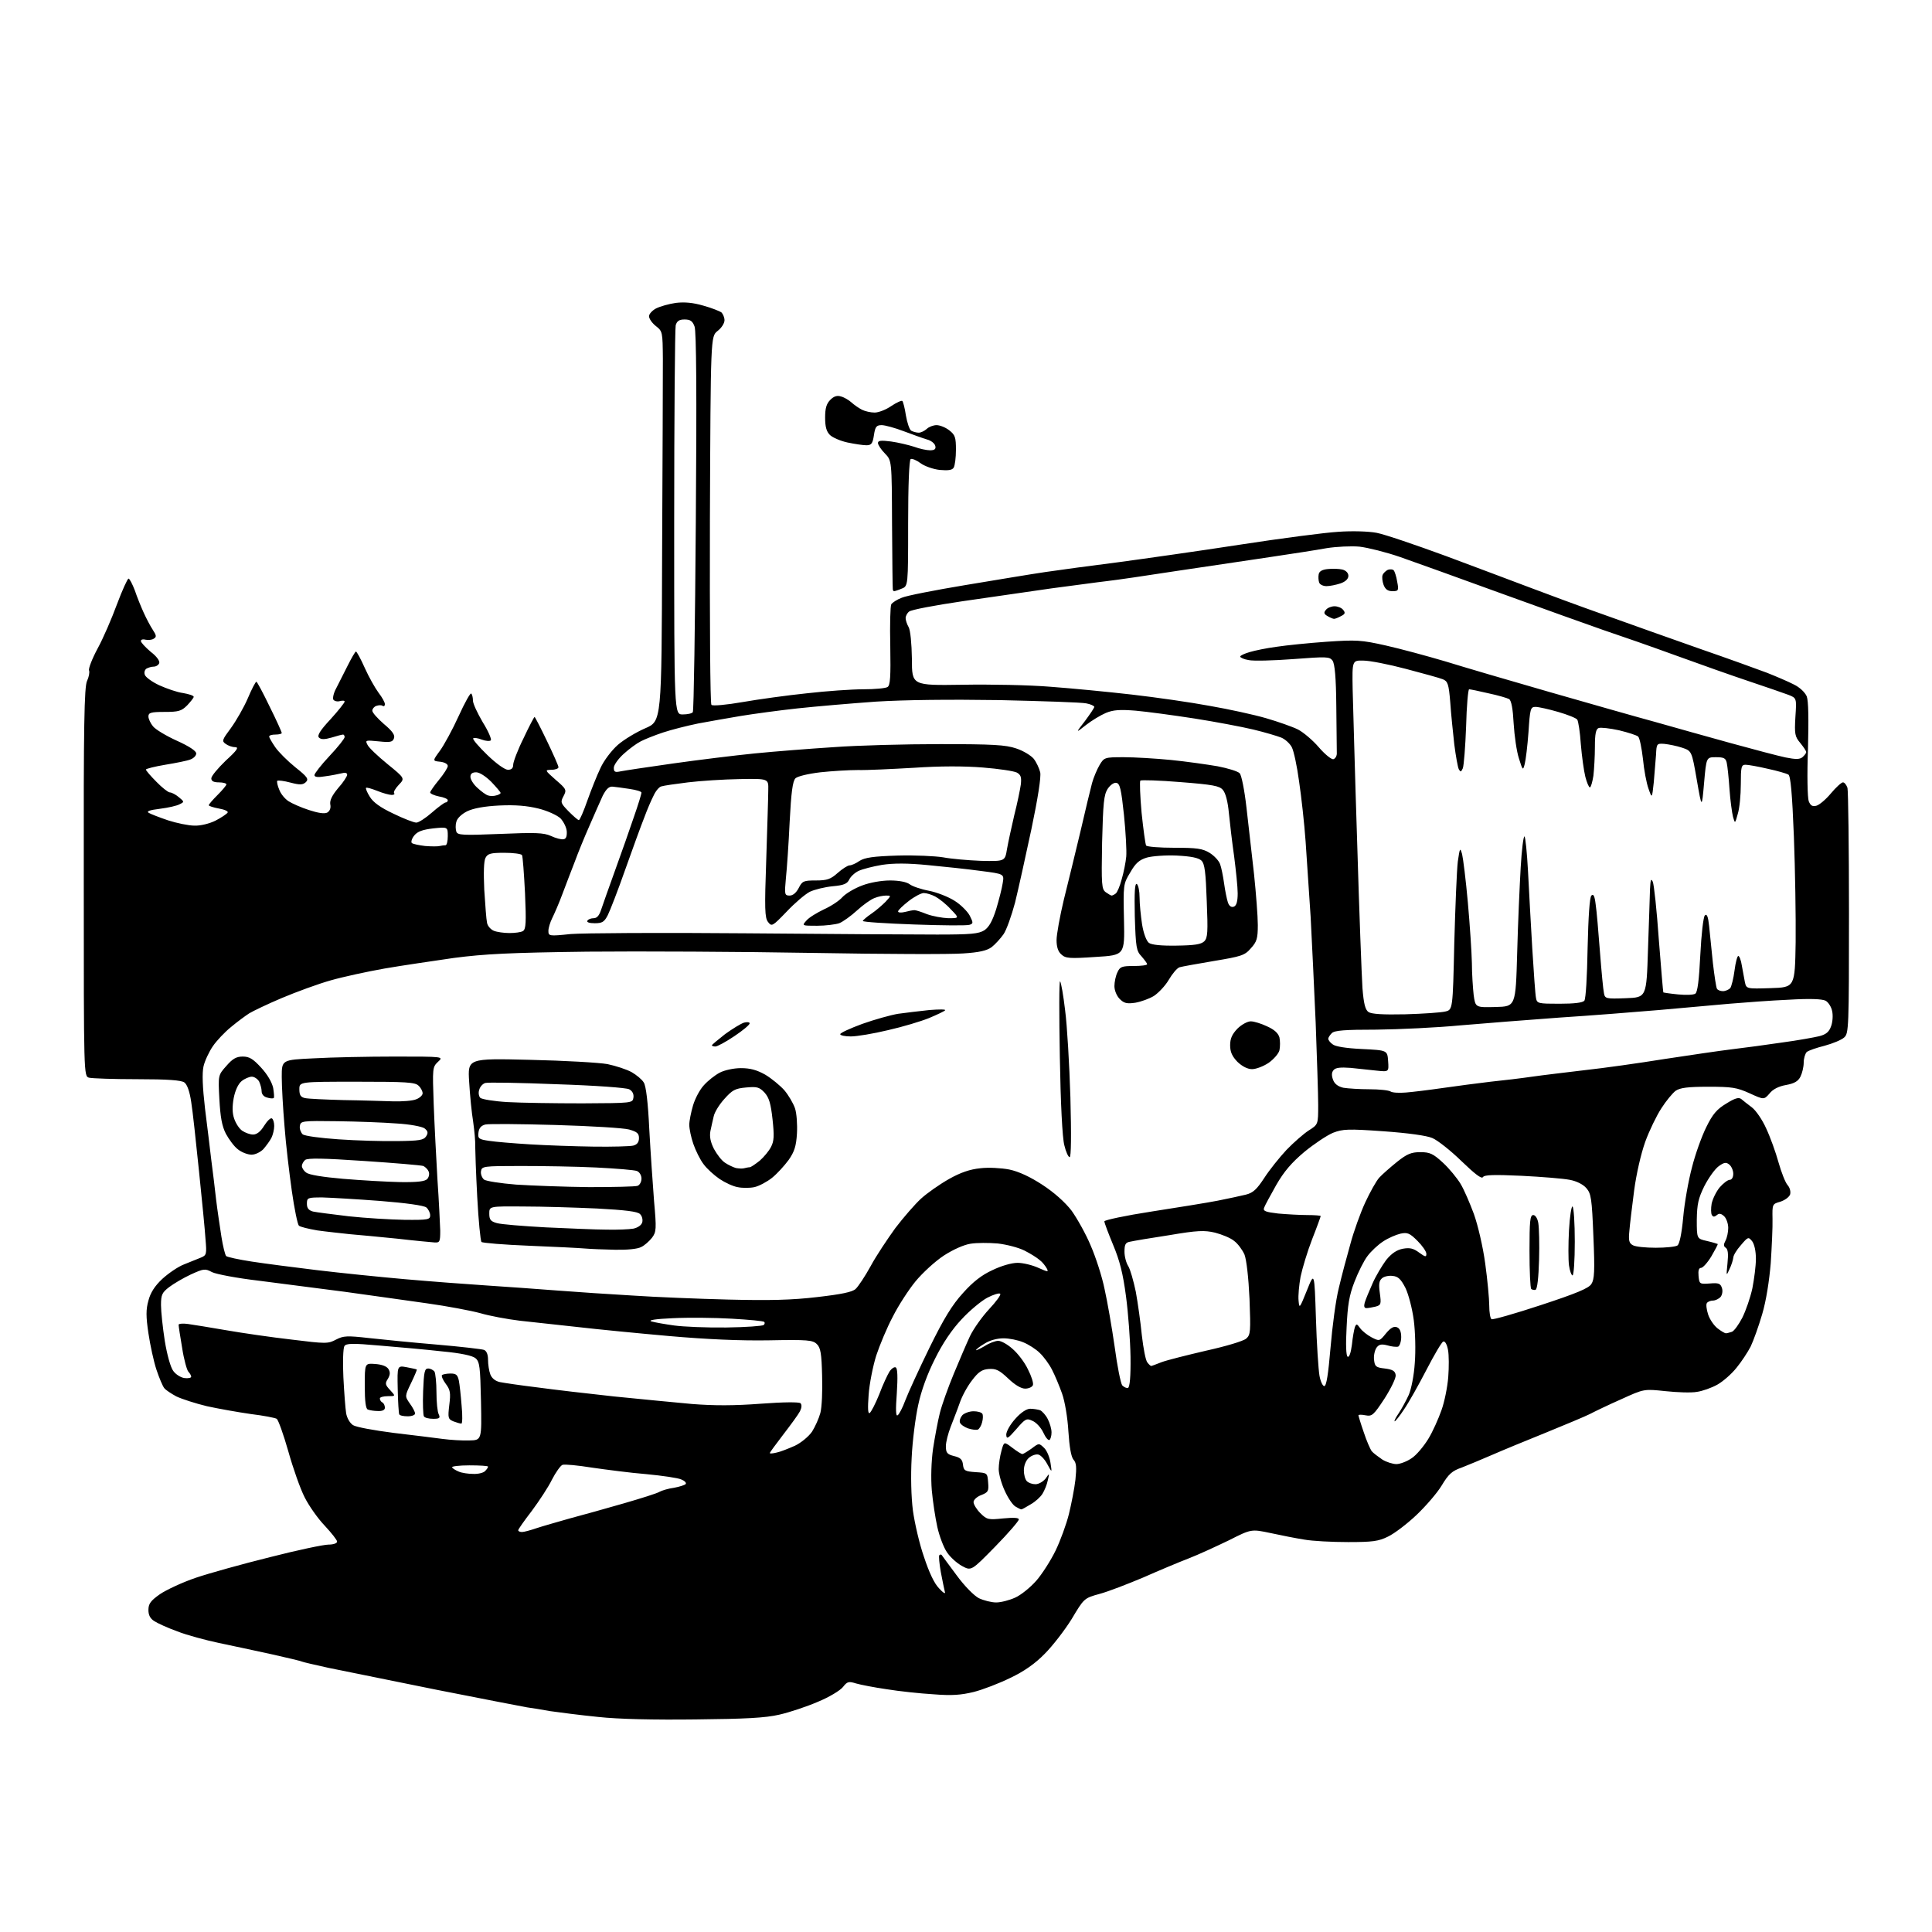 <?xml version="1.0" encoding="UTF-8" standalone="no"?>
<svg 
  version="1.1" 
  xmlns="http://www.w3.org/2000/svg" 
  xmlns:xlink="http://www.w3.org/1999/xlink" 
  xmlns:svg="http://www.w3.org/2000/svg"
  xmlns:rdf="http://www.w3.org/1999/02/22-rdf-syntax-ns#"
  xmlns:cc="http://creativecommons.org/ns#"
  xmlns:dc="http://purl.org/dc/elements/1.1/"
  viewBox="0 0 768 768"
  width="768"
  height="768"
>
<style>svg {background-color: white; }</style>"
<path stroke="none" fill="black" fill-rule="evenodd" d="M276.5,683.5C260.1,683.7 245.8,683.4 237.7,682.5C230.7,681.8 222.2,680.7 218.7,680.2C215.3,679.6 211.2,678.9 209.5,678.7C207.8,678.4 191.7,675.3 173.5,671.7C155.3,668.0 136.0,664.1 130.6,663.0C125.1,661.8 120.4,660.7 120.0,660.5C119.7,660.3 114.3,659.0 108.0,657.6C101.7,656.2 92.2,654.2 87.0,653.1C81.8,652.0 74.3,650.0 70.5,648.5C66.6,647.1 62.5,645.2 61.3,644.4C59.7,643.4 59.0,642.0 59.0,640.0C59.0,637.5 59.9,636.3 63.6,633.7C66.1,632.0 72.5,629.0 77.8,627.2C83.1,625.4 96.4,621.7 107.3,619.0C118.2,616.2 128.7,614.0 130.6,614.0C132.5,614.0 134.0,613.5 134.0,612.8C134.0,612.2 131.8,609.4 129.1,606.5C126.4,603.7 122.8,598.6 121.1,595.2C119.4,591.9 116.5,583.7 114.6,576.9C112.7,570.2 110.6,564.4 110.0,564.0C109.3,563.6 104.7,562.7 99.7,562.1C94.8,561.4 86.9,560.0 82.3,559.0C77.7,557.9 72.2,556.1 70.1,555.1C68.1,554.0 65.9,552.6 65.3,551.8C64.7,551.1 63.3,547.8 62.2,544.5C61.1,541.2 59.7,534.7 59.0,530.0C58.0,523.3 58.0,520.5 59.0,517.0C59.8,513.9 61.5,511.2 64.5,508.4C66.9,506.2 70.8,503.5 73.2,502.6C75.6,501.6 78.6,500.4 79.9,499.9C82.1,499.0 82.2,498.5 81.7,492.7C81.5,489.3 80.3,477.1 79.1,465.5C77.9,453.9 76.6,441.6 76.0,438.0C75.4,433.9 74.4,431.1 73.3,430.3C72.1,429.4 66.7,429.0 54.6,429.0C45.2,429.0 36.6,428.7 35.4,428.4C33.3,427.8 33.3,427.8 33.3,350.7C33.2,288.2 33.5,273.0 34.6,270.7C35.3,269.2 35.7,267.3 35.4,266.5C35.1,265.8 36.6,261.9 38.8,257.8C41.0,253.8 44.4,245.9 46.5,240.2C48.6,234.6 50.7,230.0 51.1,230.0C51.5,230.0 52.6,232.1 53.6,234.7C54.5,237.4 56.1,241.3 57.1,243.5C58.1,245.7 59.7,248.8 60.7,250.3C62.2,252.6 62.3,253.2 61.1,253.9C60.4,254.4 58.9,254.5 57.9,254.3C56.9,254.0 56.0,254.2 56.0,254.8C56.0,255.4 57.8,257.3 59.9,259.1C62.3,260.9 63.6,262.8 63.3,263.6C63.0,264.4 62.0,265.0 61.1,265.0C60.2,265.0 58.9,265.4 58.2,265.8C57.5,266.3 57.2,267.4 57.6,268.3C57.9,269.2 60.5,271.1 63.3,272.4C66.2,273.7 70.4,275.2 72.8,275.5C75.1,275.9 77.0,276.5 77.0,277.0C77.0,277.4 75.8,278.9 74.4,280.4C72.1,282.7 70.9,283.0 65.4,283.0C60.0,283.0 59.0,283.3 59.0,284.8C59.0,285.7 59.8,287.5 60.8,288.7C61.7,289.9 66.0,292.5 70.2,294.4C75.1,296.6 78.0,298.5 78.0,299.5C78.0,300.4 77.0,301.4 75.7,301.9C74.5,302.4 70.0,303.3 65.7,304.0C61.5,304.7 58.0,305.6 58.0,305.9C58.0,306.3 59.9,308.5 62.2,310.8C64.4,313.1 66.9,315.0 67.5,315.0C68.2,315.0 69.8,315.8 71.1,316.9C73.3,318.7 73.3,318.8 71.4,319.7C70.4,320.3 66.8,321.1 63.6,321.5C59.5,322.0 58.1,322.5 59.1,323.1C59.9,323.6 63.3,324.9 66.8,326.1C70.2,327.2 75.0,328.2 77.3,328.2C79.7,328.3 83.3,327.4 85.7,326.2C88.0,325.0 90.1,323.6 90.5,323.0C90.8,322.5 89.3,321.8 87.0,321.4C84.8,321.0 83.0,320.4 83.0,320.1C83.0,319.7 84.6,317.9 86.5,316.0C88.4,314.1 90.0,312.2 90.0,311.8C90.0,311.4 88.7,311.0 87.0,311.0C84.9,311.0 84.0,310.5 84.0,309.4C84.0,308.5 86.6,305.4 89.7,302.4C94.3,298.2 95.1,297.0 93.4,297.0C92.3,297.0 90.6,296.4 89.7,295.7C88.1,294.6 88.3,294.1 91.8,289.4C93.9,286.5 96.9,281.3 98.5,277.6C100.0,274.0 101.6,271.0 101.9,271.0C102.2,271.0 104.6,275.5 107.2,280.9C109.9,286.3 112.0,291.0 112.0,291.4C112.0,291.7 110.9,292.0 109.5,292.0C108.1,292.0 107.0,292.3 107.0,292.8C107.0,293.2 108.1,295.1 109.4,297.0C110.7,298.9 114.3,302.5 117.4,305.0C122.2,308.8 122.8,309.7 121.6,310.9C120.4,312.0 119.3,312.1 115.5,311.1C112.9,310.4 110.5,310.1 110.2,310.4C110.0,310.7 110.3,312.3 111.0,313.9C111.6,315.6 113.3,317.6 114.7,318.5C116.1,319.4 119.7,321.0 122.8,322.0C126.5,323.2 129.0,323.6 130.1,323.0C131.1,322.4 131.6,321.2 131.3,319.8C131.0,318.2 132.0,316.2 134.4,313.3C136.4,311.1 138.0,308.6 138.0,308.0C138.0,307.2 137.2,307.0 135.8,307.4C134.5,307.7 131.6,308.3 129.2,308.6C126.3,309.1 125.0,308.9 125.0,308.1C125.0,307.5 127.7,304.0 131.0,300.5C134.3,297.0 137.0,293.6 137.0,293.0C137.0,292.5 136.7,292.0 136.4,292.0C136.0,292.0 134.0,292.5 131.8,293.2C129.0,294.0 127.6,294.0 126.8,293.2C126.0,292.4 127.2,290.4 131.4,285.9C134.5,282.5 137.0,279.3 137.0,278.9C137.0,278.5 136.2,278.4 135.1,278.7C134.1,279.0 132.9,278.7 132.5,278.1C132.2,277.5 132.6,275.5 133.6,273.7C134.5,272.0 136.5,267.9 138.1,264.8C139.7,261.6 141.2,259.0 141.5,259.0C141.8,259.0 143.4,261.9 145.0,265.5C146.6,269.1 149.1,273.5 150.5,275.4C151.9,277.2 153.0,279.2 153.0,279.9C153.0,280.6 152.6,280.9 152.1,280.6C151.6,280.2 150.5,280.3 149.6,280.6C148.7,280.9 148.0,281.8 148.0,282.5C148.0,283.3 150.1,285.6 152.6,287.8C156.1,290.7 157.1,292.3 156.6,293.5C156.1,295.0 155.1,295.2 150.5,294.7C145.3,294.2 145.1,294.2 146.1,296.1C146.6,297.2 150.2,300.6 154.0,303.7C161.0,309.4 161.0,309.4 158.5,312.0C157.1,313.5 156.3,314.9 156.7,315.3C157.0,315.7 156.6,316.0 155.7,316.0C154.8,316.0 152.2,315.3 150.0,314.4C147.7,313.5 145.7,312.9 145.5,313.2C145.3,313.4 145.9,315.0 147.0,316.7C148.3,318.9 151.2,321.0 156.3,323.4C160.4,325.4 164.5,327.0 165.5,327.0C166.4,327.0 169.2,325.2 171.7,323.0C174.2,320.8 176.7,319.0 177.1,319.0C177.6,319.0 178.0,318.6 178.0,318.1C178.0,317.6 176.4,316.9 174.5,316.6C172.6,316.2 171.0,315.5 171.0,315.0C171.0,314.6 172.6,312.3 174.5,310.0C176.4,307.7 178.0,305.2 178.0,304.5C178.0,303.7 176.7,303.0 175.0,302.8C171.9,302.5 171.9,302.5 174.9,298.4C176.5,296.2 179.9,290.0 182.3,284.7C184.7,279.4 187.0,275.3 187.3,275.7C187.7,276.0 188.0,277.3 188.0,278.5C188.0,279.7 189.8,283.5 191.9,287.1C194.1,290.6 195.5,293.9 195.1,294.3C194.7,294.7 193.1,294.6 191.5,294.0C190.0,293.4 188.5,293.2 188.1,293.5C187.8,293.9 190.3,296.8 193.7,300.1C197.2,303.5 200.7,306.0 201.9,306.0C203.3,306.0 204.0,305.4 204.0,304.0C204.0,302.9 205.8,298.1 208.1,293.5C210.3,288.8 212.3,285.0 212.5,285.0C212.7,285.0 214.9,289.3 217.4,294.5C219.9,299.7 222.0,304.4 222.0,305.0C222.0,305.5 220.8,306.0 219.2,306.0C216.5,306.1 216.5,306.1 220.9,310.0C225.2,313.7 225.3,314.0 224.0,316.5C222.7,318.9 222.9,319.3 226.0,322.5C227.9,324.4 229.7,326.0 230.1,326.0C230.5,326.0 232.0,322.5 233.5,318.2C235.0,314.0 237.3,308.2 238.7,305.3C240.0,302.4 243.1,298.3 245.6,296.1C248.0,294.0 253.0,291.0 256.5,289.5C263.0,286.7 263.0,286.7 263.2,220.1C263.4,183.5 263.5,148.6 263.5,142.6C263.4,132.0 263.4,131.7 260.7,129.6C259.2,128.4 258.0,126.7 258.0,125.7C258.0,124.8 259.3,123.4 260.8,122.6C262.4,121.8 265.9,120.8 268.7,120.4C272.2,120.0 275.5,120.3 279.6,121.5C282.9,122.4 286.1,123.7 286.8,124.2C287.4,124.8 288.0,126.2 288.0,127.3C288.0,128.5 286.8,130.4 285.2,131.6C282.5,133.8 282.5,133.8 282.2,206.6C282.1,246.6 282.3,279.7 282.8,280.2C283.3,280.7 288.8,280.2 295.1,279.1C301.4,278.0 312.9,276.4 320.7,275.6C328.5,274.7 338.6,274.0 343.2,274.0C347.8,274.0 352.1,273.6 352.8,273.1C353.9,272.5 354.1,268.9 353.9,256.9C353.7,248.4 353.9,240.9 354.3,240.2C354.8,239.5 356.6,238.3 358.5,237.6C360.3,236.8 371.6,234.6 383.6,232.6C395.7,230.6 410.0,228.2 415.5,227.4C421.0,226.6 434.1,224.8 444.5,223.5C454.9,222.1 476.8,219.0 493.0,216.5C509.2,214.0 526.8,211.7 532.0,211.4C537.4,211.0 544.0,211.2 547.2,211.8C550.4,212.4 562.7,216.6 574.7,221.0C586.7,225.5 601.7,231.1 608.0,233.5C614.3,235.9 627.8,240.9 638.0,244.5C648.2,248.2 665.3,254.2 676.0,258.0C686.7,261.7 698.6,266.0 702.3,267.4C706.1,268.9 711.0,271.0 713.1,272.1C715.4,273.2 717.5,275.2 718.2,276.8C718.9,278.6 719.0,285.8 718.7,297.8C718.3,307.9 718.5,317.1 719.0,318.5C719.7,320.2 720.4,320.7 722.0,320.3C723.2,320.0 725.8,317.8 727.8,315.4C729.8,313.0 732.0,311.0 732.6,311.0C733.2,311.0 734.0,312.0 734.4,313.2C734.7,314.5 735.0,336.9 735.0,363.1C735.0,408.7 734.9,410.8 733.1,412.4C732.0,413.4 728.6,414.8 725.3,415.7C722.1,416.5 718.9,417.6 718.2,418.2C717.6,418.8 717.0,420.7 717.0,422.4C717.0,424.1 716.4,426.6 715.7,428.0C714.8,429.8 713.3,430.7 710.0,431.3C707.1,431.8 704.7,433.0 703.4,434.7C701.2,437.2 701.2,437.2 695.5,434.6C690.4,432.3 688.5,432.0 679.1,432.0C670.9,432.0 667.9,432.4 666.1,433.6C664.9,434.5 662.3,437.6 660.4,440.6C658.5,443.5 655.6,449.5 654.0,453.9C652.3,458.7 650.5,466.5 649.6,473.2C648.8,479.4 647.9,486.7 647.7,489.3C647.3,493.2 647.6,494.2 649.1,495.0C650.1,495.6 654.2,496.0 658.2,496.0C662.2,496.0 666.1,495.6 666.8,495.1C667.6,494.6 668.5,490.5 669.1,483.9C669.6,478.2 671.2,469.2 672.6,464.0C673.9,458.8 676.5,451.6 678.3,448.0C680.8,442.9 682.5,440.9 686.2,438.7C689.7,436.5 691.2,436.1 692.2,436.9C692.9,437.5 694.8,439.0 696.4,440.2C698.0,441.4 700.6,445.2 702.1,448.6C703.7,452.0 705.9,458.1 707.0,462.1C708.1,466.0 709.7,470.1 710.6,471.1C711.5,472.1 711.9,473.7 711.6,474.8C711.2,475.9 709.5,477.1 707.7,477.7C704.5,478.6 704.5,478.7 704.6,484.5C704.7,487.8 704.3,495.7 703.9,502.1C703.3,509.2 702.1,517.0 700.5,522.4C699.1,527.2 697.0,533.0 695.9,535.3C694.7,537.6 692.2,541.4 690.3,543.7C688.4,546.1 685.0,549.1 682.7,550.4C680.4,551.7 676.7,553.0 674.5,553.3C672.3,553.7 666.7,553.5 662.0,553.0C653.5,552.1 653.5,552.1 644.5,556.2C639.5,558.4 633.9,561.1 632.0,562.1C630.0,563.1 622.1,566.4 614.5,569.5C606.8,572.6 597.1,576.6 593.0,578.4C588.9,580.2 583.5,582.4 581.0,583.4C577.2,584.7 575.8,586.0 573.1,590.5C571.3,593.5 566.7,598.8 563.0,602.3C559.3,605.8 554.3,609.6 551.8,610.8C548.0,612.7 545.6,613.0 535.9,613.0C529.5,613.0 521.7,612.6 518.4,612.0C515.2,611.5 509.1,610.3 505.0,609.4C497.4,607.8 497.4,607.8 488.5,612.3C483.5,614.7 476.4,618.0 472.5,619.5C468.6,621.0 460.5,624.4 454.4,627.1C448.2,629.7 440.5,632.7 437.1,633.6C430.9,635.3 430.9,635.4 426.0,643.6C423.2,648.1 418.4,654.3 415.3,657.4C411.5,661.3 407.1,664.4 401.6,667.0C397.1,669.2 390.6,671.7 387.0,672.6C382.0,673.8 378.4,674.1 371.0,673.5C365.8,673.2 357.4,672.3 352.5,671.5C347.6,670.8 342.0,669.7 340.3,669.2C337.4,668.3 336.8,668.4 335.1,670.6C334.0,672.0 329.5,674.7 325.1,676.5C320.7,678.4 313.8,680.7 309.8,681.6C304.2,682.9 296.4,683.3 276.5,683.5zM396.0,637.0C397.9,637.0 401.3,636.1 403.5,635.1C405.8,634.1 409.5,631.1 411.9,628.4C414.2,625.8 417.7,620.3 419.6,616.4C421.5,612.5 423.9,605.9 424.9,601.9C425.9,597.8 427.1,591.7 427.5,588.2C428.0,583.3 427.9,581.5 426.7,580.2C425.8,579.1 425.1,575.2 424.7,569.0C424.4,563.6 423.3,557.1 422.2,554.0C421.1,550.9 419.3,546.6 418.2,544.5C417.1,542.3 414.9,539.3 413.3,537.8C411.8,536.3 408.8,534.4 406.8,533.6C404.7,532.7 401.2,532.0 398.9,532.0C396.4,532.0 393.4,532.8 391.4,534.1C389.5,535.2 388.0,536.4 388.0,536.7C388.0,536.9 389.5,536.2 391.4,535.1C393.2,533.9 395.7,533.0 396.8,533.0C398.0,533.0 400.5,534.4 402.5,536.2C404.5,537.9 407.3,541.5 408.6,544.3C410.0,547.0 410.9,549.8 410.6,550.6C410.3,551.4 408.9,552.0 407.5,552.0C405.9,552.0 403.4,550.5 400.8,548.0C397.2,544.6 395.9,544.0 393.0,544.2C390.3,544.4 388.9,545.4 386.4,548.7C384.6,551.0 382.4,555.0 381.5,557.7C380.6,560.3 378.9,564.6 377.9,567.2C376.9,569.8 376.0,573.2 376.0,574.9C376.0,577.5 376.5,578.1 379.2,578.8C381.8,579.4 382.6,580.2 382.8,582.3C383.1,584.6 383.6,584.9 387.8,585.2C392.5,585.5 392.5,585.5 392.8,589.3C393.1,592.8 392.8,593.2 390.1,594.3C388.4,594.9 387.0,596.2 387.0,597.1C387.0,598.0 388.2,600.0 389.7,601.5C392.3,604.1 392.9,604.2 398.7,603.6C403.0,603.2 405.0,603.3 405.0,604.0C405.0,604.6 400.8,609.5 395.6,614.8C386.1,624.5 386.1,624.5 382.4,622.5C380.4,621.4 377.7,619.0 376.4,617.0C375.1,615.1 373.4,610.6 372.6,607.0C371.8,603.4 370.8,596.8 370.4,592.4C370.0,587.5 370.2,580.9 370.9,575.9C371.6,571.3 372.8,564.9 373.6,561.7C374.4,558.5 376.9,551.5 379.1,546.2C381.3,540.9 384.2,534.1 385.6,531.1C387.0,528.2 390.4,523.4 393.2,520.4C396.0,517.4 398.0,514.7 397.6,514.3C397.2,513.9 394.9,514.6 392.4,515.9C390.0,517.2 385.3,521.1 382.2,524.5C378.5,528.4 374.7,534.0 371.7,540.1C368.7,546.0 366.2,552.8 365.0,558.5C363.9,563.5 362.7,572.9 362.4,579.5C362.0,586.8 362.2,595.0 362.9,600.5C363.6,605.5 365.5,613.8 367.3,618.9C369.3,625.0 371.4,629.5 373.3,631.4C374.9,633.2 376.0,633.8 375.6,632.8C375.4,631.9 374.6,628.3 374.0,625.0C373.4,621.6 373.1,618.5 373.4,618.2C373.7,617.9 374.1,617.9 374.3,618.1C374.4,618.3 377.1,621.9 380.2,626.1C383.4,630.5 387.2,634.3 389.1,635.3C391.0,636.2 394.1,637.0 396.0,637.0zM207.5,609.0C208.3,609.0 210.9,608.3 213.2,607.5C215.6,606.7 221.6,605.0 226.5,603.6C231.4,602.3 241.1,599.6 248.0,597.6C254.9,595.6 261.3,593.6 262.2,593.0C263.1,592.5 265.7,591.7 268.0,591.4C270.2,591.0 272.3,590.3 272.6,589.9C272.9,589.4 272.1,588.6 270.8,588.1C269.5,587.5 263.3,586.6 257.0,586.0C250.7,585.5 240.9,584.2 235.3,583.4C229.7,582.5 224.5,582.0 223.6,582.3C222.8,582.6 220.9,585.3 219.4,588.2C218.0,591.1 214.3,596.7 211.4,600.6C208.4,604.5 206.0,607.9 206.0,608.3C206.0,608.7 206.7,609.0 207.5,609.0zM406.0,600.0C405.7,600.0 404.7,599.5 403.7,598.9C402.6,598.3 400.7,595.5 399.4,592.6C398.1,589.8 397.0,585.9 397.0,584.0C397.0,582.1 397.5,578.8 398.1,576.7C399.1,573.0 399.1,573.0 402.4,575.5C404.2,576.9 406.0,578.0 406.4,578.0C406.8,578.0 408.4,577.0 410.1,575.8C413.0,573.6 413.0,573.6 415.1,575.6C416.2,576.7 417.3,579.4 417.6,581.6C418.2,585.5 418.2,585.5 416.3,582.0C415.3,580.1 413.7,578.4 412.7,578.2C411.7,578.0 410.0,578.6 408.9,579.6C407.8,580.6 407.0,582.6 407.0,584.5C407.0,586.2 407.5,588.1 408.2,588.8C408.9,589.5 410.4,590.0 411.6,590.0C412.9,590.0 414.6,589.0 415.6,587.8C417.2,585.5 417.2,585.5 416.5,588.5C416.2,590.1 415.2,592.5 414.4,593.8C413.6,595.1 411.5,597.0 409.7,598.0C407.9,599.1 406.3,600.0 406.0,600.0zM188.1,585.9C190.0,586.0 192.1,585.5 192.8,584.8C193.5,584.1 194.0,583.4 194.0,583.0C194.0,582.7 190.7,582.5 186.6,582.5C182.5,582.5 179.4,582.9 179.7,583.3C180.0,583.8 181.2,584.5 182.4,585.0C183.5,585.5 186.1,585.9 188.1,585.9zM555.1,582.0C556.5,582.0 559.2,581.0 561.1,579.7C563.0,578.5 565.9,575.0 567.7,572.1C569.5,569.2 571.8,564.0 573.0,560.6C574.2,557.3 575.4,551.3 575.7,547.4C576.0,543.5 576.0,538.6 575.6,536.6C575.2,534.4 574.4,533.0 573.7,533.3C573.1,533.5 570.1,538.6 567.0,544.6C563.9,550.6 559.9,557.7 558.1,560.3C556.4,562.9 554.7,565.0 554.4,565.0C554.1,565.0 554.8,563.5 556.0,561.8C557.2,560.0 559.0,556.7 560.0,554.5C561.0,552.2 562.1,546.7 562.4,541.8C562.8,536.9 562.6,529.4 562.0,524.8C561.4,520.2 559.9,514.5 558.7,512.0C556.9,508.5 555.8,507.4 553.6,507.2C552.1,507.0 550.2,507.4 549.4,508.1C548.2,509.1 548.0,510.5 548.5,514.0C549.1,518.4 549.0,518.8 546.8,519.4C545.5,519.7 543.9,520.0 543.2,520.0C542.3,520.0 542.1,519.3 542.5,517.8C542.9,516.5 544.3,513.1 545.6,510.2C546.9,507.2 549.4,503.1 551.0,500.9C553.2,498.2 555.2,496.9 557.6,496.4C560.4,495.9 561.8,496.2 564.1,497.9C566.6,499.7 567.0,499.8 567.0,498.4C567.0,497.5 565.4,495.2 563.5,493.3C560.4,490.2 559.5,489.8 556.7,490.4C555.0,490.8 551.9,492.1 549.8,493.5C547.8,494.8 545.0,497.4 543.6,499.3C542.2,501.1 539.9,505.7 538.4,509.6C536.3,515.0 535.7,518.9 535.3,527.6C534.9,534.5 535.1,539.0 535.7,539.3C536.3,539.7 537.0,537.8 537.4,534.6C537.7,531.6 538.3,528.4 538.6,527.5C539.2,526.1 539.4,526.2 540.7,528.0C541.5,529.1 543.5,530.7 545.2,531.6C548.3,533.2 548.4,533.2 550.9,530.1C552.8,527.8 554.1,527.1 555.3,527.6C556.4,528.0 557.0,529.3 557.0,531.5C557.0,533.3 556.4,535.0 555.8,535.3C555.1,535.5 553.1,535.3 551.5,534.8C549.1,534.2 548.2,534.4 547.2,535.7C546.5,536.7 546.0,538.9 546.2,540.5C546.5,543.2 546.9,543.6 550.5,544.0C553.6,544.4 554.6,545.0 554.8,546.6C555.0,547.7 553.0,551.8 550.4,555.9C546.0,562.6 545.4,563.1 542.8,562.6C541.3,562.3 540.0,562.3 540.0,562.6C540.0,562.8 540.9,565.9 542.1,569.3C543.2,572.7 544.7,576.1 545.3,576.9C546.0,577.7 547.9,579.1 549.5,580.2C551.1,581.2 553.7,582.0 555.1,582.0zM308.8,577.4C310.3,577.1 313.5,575.8 316.0,574.7C318.5,573.5 321.5,571.0 322.8,569.1C324.0,567.2 325.5,563.9 326.1,561.7C326.7,559.5 327.0,552.8 326.8,546.9C326.6,538.1 326.2,535.7 324.7,534.3C323.1,532.7 321.1,532.5 305.7,532.8C294.3,533.0 280.9,532.4 266.0,531.1C253.6,530.0 237.2,528.4 229.5,527.5C221.8,526.7 211.5,525.5 206.6,525.0C201.7,524.4 194.6,523.1 190.9,522.0C187.2,521.0 177.7,519.2 169.8,518.1C161.9,517.0 147.2,514.9 137.0,513.5C126.8,512.2 111.5,510.2 102.9,509.1C94.3,508.1 85.9,506.5 84.3,505.7C81.5,504.2 81.0,504.3 75.9,506.6C72.9,508.0 69.0,510.3 67.3,511.6C64.4,513.8 64.0,514.7 64.0,518.8C64.0,521.4 64.7,527.8 65.5,533.0C66.4,538.5 67.8,543.6 68.9,545.0C69.9,546.4 71.9,547.6 73.3,547.8C74.8,548.0 76.0,547.7 76.0,547.3C76.0,546.8 75.5,545.9 74.9,545.3C74.3,544.7 73.1,540.4 72.4,535.8C71.6,531.2 71.0,527.1 71.0,526.6C71.0,526.2 72.7,526.0 74.7,526.3C76.8,526.6 83.7,527.7 90.0,528.8C96.3,529.9 108.0,531.6 115.9,532.5C129.6,534.2 130.4,534.2 133.6,532.5C136.5,531.0 137.9,530.9 146.7,531.9C152.1,532.5 164.2,533.7 173.7,534.5C183.1,535.3 191.6,536.3 192.4,536.6C193.4,537.0 194.0,538.4 194.0,540.5C194.0,542.4 194.4,545.0 194.9,546.3C195.5,547.9 196.9,549.0 198.7,549.4C200.2,549.7 206.9,550.7 213.5,551.5C220.1,552.4 233.8,554.0 244.0,555.1C254.2,556.1 268.1,557.5 275.0,558.1C283.8,558.8 291.9,558.8 302.4,558.0C311.7,557.3 317.7,557.3 318.2,557.8C318.8,558.4 318.7,559.6 318.0,561.0C317.4,562.2 314.4,566.3 311.4,570.2C308.4,574.1 306.0,577.4 306.0,577.6C306.0,577.9 307.2,577.8 308.8,577.4zM186.5,572.6C191.5,572.5 191.5,572.5 191.2,557.0C190.9,543.4 190.7,541.3 189.0,539.9C187.8,538.9 183.3,537.9 175.8,537.2C169.6,536.5 158.5,535.5 151.1,534.9C140.0,533.9 137.6,534.0 136.9,535.1C136.4,535.9 136.2,541.5 136.5,547.5C136.8,553.5 137.3,560.0 137.6,561.8C137.9,563.6 139.0,565.6 140.3,566.5C141.5,567.3 148.7,568.6 156.5,569.6C164.2,570.5 173.0,571.6 176.0,572.0C179.0,572.4 183.8,572.7 186.5,572.6zM417.2,572.4C416.7,572.7 415.6,571.4 414.7,569.4C413.8,567.5 411.9,565.4 410.4,564.8C408.1,563.7 407.6,563.9 404.0,568.1C400.6,572.0 400.1,572.2 400.0,570.3C400.0,569.0 401.6,566.2 403.6,564.0C405.8,561.5 408.1,560.0 409.5,560.0C410.8,560.0 412.6,560.3 413.5,560.6C414.3,561.0 415.7,562.5 416.5,564.1C417.3,565.6 418.0,568.0 418.0,569.4C418.0,570.8 417.6,572.1 417.2,572.4zM388.7,568.3C388.0,568.5 386.3,568.3 384.8,567.8C383.4,567.3 381.9,566.3 381.6,565.5C381.3,564.7 381.8,563.4 382.6,562.5C383.5,561.7 385.4,561.0 387.0,561.0C388.6,561.0 390.1,561.4 390.5,562.0C390.8,562.5 390.8,564.0 390.4,565.4C390.1,566.7 389.3,568.0 388.7,568.3zM183.4,565.9C182.9,565.9 181.5,565.5 180.2,565.0C178.1,564.1 178.0,563.6 178.6,558.5C179.2,553.7 179.0,552.5 177.2,550.1C176.0,548.5 175.4,547.0 175.7,546.6C176.1,546.3 177.6,546.0 179.1,546.0C181.3,546.0 181.9,546.5 182.4,548.8C182.7,550.3 183.2,554.8 183.5,558.8C183.9,562.7 183.8,566.0 183.4,565.9zM172.2,564.0C170.5,564.0 168.8,563.6 168.5,563.0C168.2,562.5 168.0,558.0 168.2,553.0C168.5,545.3 168.8,544.0 170.2,544.0C171.1,544.0 172.2,544.6 172.7,545.2C173.1,545.9 173.5,549.6 173.5,553.5C173.5,557.4 173.9,561.3 174.4,562.2C175.1,563.7 174.7,564.0 172.2,564.0zM162.1,563.0C160.4,563.0 158.9,562.7 158.7,562.2C158.5,561.8 158.2,557.3 158.1,552.1C157.9,542.8 157.9,542.8 161.7,543.5C163.8,543.9 165.6,544.3 165.7,544.4C165.8,544.5 164.8,546.9 163.4,549.8C160.9,555.0 160.9,555.0 162.9,557.9C164.1,559.5 165.0,561.3 165.0,561.9C165.0,562.5 163.7,563.0 162.1,563.0zM356.8,562.6C357.4,562.3 358.8,559.6 359.9,556.6C361.0,553.7 365.3,544.3 369.5,535.7C375.2,524.1 378.5,518.7 382.8,514.0C386.7,509.6 390.3,506.8 394.5,504.9C398.0,503.2 402.1,502.0 404.5,502.0C406.7,502.0 410.4,502.9 412.8,504.0C416.6,505.7 416.9,505.7 416.1,504.2C415.6,503.3 414.4,501.7 413.3,500.9C412.3,500.0 409.6,498.3 407.2,497.1C404.8,495.9 400.1,494.7 396.6,494.3C393.1,494.0 388.3,494.0 385.8,494.4C383.2,494.8 378.9,496.7 375.2,499.1C371.7,501.4 366.7,506.0 363.9,509.4C361.2,512.7 357.1,519.0 354.9,523.4C352.6,527.7 349.7,534.7 348.3,538.9C347.0,543.1 345.6,550.1 345.3,554.4C344.9,559.8 345.0,562.1 345.7,561.7C346.3,561.3 348.0,558.0 349.5,554.3C350.9,550.5 352.8,546.5 353.6,545.2C354.4,544.0 355.6,543.2 356.1,543.6C356.8,544.0 356.9,547.5 356.5,553.8C356.0,560.4 356.1,563.1 356.8,562.6zM150.2,560.9C148.7,560.9 146.9,560.6 146.2,560.3C145.4,560.0 145.0,557.1 145.0,550.9C145.0,541.9 145.0,541.9 149.1,542.2C151.8,542.4 153.7,543.1 154.4,544.2C155.2,545.5 155.1,546.5 154.2,548.1C153.0,549.9 153.1,550.5 155.1,552.6C157.3,555.0 157.3,555.0 154.2,555.0C152.4,555.0 151.0,555.4 151.0,555.9C151.0,556.5 151.4,557.2 152.0,557.5C152.6,557.8 153.0,558.8 153.0,559.6C153.0,560.5 152.0,561.0 150.2,560.9zM448.4,551.7C449.1,551.4 449.5,547.3 449.4,539.4C449.3,532.9 448.5,522.0 447.6,515.3C446.4,506.2 445.1,501.1 442.5,494.9C440.6,490.3 439.0,486.1 439.0,485.5C439.0,485.0 447.4,483.2 457.8,481.6C468.1,480.0 479.9,478.1 484.0,477.3C488.1,476.5 493.1,475.4 495.2,474.9C498.1,474.2 499.6,472.8 502.6,468.2C504.6,465.1 508.6,460.1 511.4,457.1C514.2,454.2 518.2,450.7 520.2,449.4C524.0,447.0 524.0,447.0 524.0,439.2C524.0,435.0 523.5,420.2 523.0,406.5C522.4,392.8 521.5,373.9 521.0,364.5C520.4,355.1 519.5,341.6 519.0,334.5C518.5,327.4 517.3,316.6 516.4,310.6C515.6,304.6 514.3,298.5 513.5,297.0C512.7,295.5 510.8,293.8 509.3,293.2C507.8,292.6 502.8,291.1 498.2,290.0C493.6,288.9 483.0,286.9 474.7,285.6C466.3,284.3 455.9,282.9 451.4,282.5C445.1,282.0 442.5,282.2 439.6,283.4C437.5,284.3 434.0,286.4 431.7,288.2C427.5,291.5 427.5,291.5 431.3,286.6C433.3,283.9 435.0,281.4 435.0,281.0C435.0,280.6 433.5,279.9 431.8,279.6C430.0,279.2 414.5,278.7 397.3,278.3C377.3,278.0 359.8,278.2 348.3,278.9C338.5,279.6 324.4,280.8 317.0,281.6C309.6,282.4 299.4,283.8 294.5,284.6C289.6,285.4 281.9,286.8 277.5,287.6C273.1,288.5 266.8,290.1 263.5,291.2C260.2,292.3 256.2,293.9 254.7,294.7C253.1,295.5 250.1,297.7 247.9,299.7C245.8,301.6 244.0,304.1 244.0,305.2C244.0,306.9 244.5,307.1 246.8,306.6C248.3,306.3 257.6,304.9 267.5,303.5C277.4,302.1 292.0,300.3 300.0,299.5C308.0,298.7 322.1,297.6 331.5,297.0C340.9,296.3 359.8,295.8 373.7,295.8C394.6,295.8 399.8,296.1 403.9,297.5C406.7,298.4 409.8,300.3 410.9,301.6C412.0,303.0 413.1,305.4 413.5,307.0C413.9,308.8 412.6,317.2 410.0,329.6C407.7,340.4 404.8,353.5 403.5,358.8C402.1,364.0 400.1,369.7 398.9,371.4C397.7,373.1 395.6,375.4 394.2,376.5C392.3,377.9 389.2,378.6 383.0,379.0C378.3,379.4 351.3,379.3 323.0,378.8C294.7,378.3 254.4,378.1 233.5,378.3C202.6,378.7 192.7,379.2 180.4,380.8C172.2,382.0 159.8,383.8 152.9,385.0C146.1,386.2 136.4,388.3 131.5,389.7C126.5,391.1 117.8,394.3 112.1,396.7C106.4,399.1 100.6,401.9 99.1,402.8C97.7,403.7 94.4,406.1 91.9,408.2C89.4,410.2 86.1,413.7 84.6,415.9C83.1,418.1 81.4,421.7 80.9,423.9C80.3,426.6 80.5,432.0 81.5,440.7C82.4,447.7 83.5,457.0 84.0,461.2C84.6,465.5 85.4,472.5 85.9,476.8C86.4,481.0 87.4,487.6 88.0,491.5C88.6,495.4 89.5,498.9 89.9,499.3C90.3,499.7 94.9,500.7 100.1,501.5C105.3,502.3 116.9,503.8 126.0,504.9C135.1,506.0 150.8,507.6 161.0,508.5C171.2,509.4 185.8,510.5 193.5,511.0C201.2,511.5 213.8,512.4 221.5,513.0C229.2,513.6 242.7,514.5 251.5,515.0C260.3,515.6 277.4,516.3 289.5,516.6C306.0,517.0 314.8,516.8 324.9,515.6C334.5,514.5 338.8,513.6 340.1,512.4C341.2,511.4 343.9,507.3 346.1,503.3C348.3,499.2 352.8,492.5 355.9,488.2C359.1,484.0 363.7,478.7 366.1,476.5C368.5,474.3 373.5,470.8 377.2,468.7C381.8,466.1 385.6,464.8 389.7,464.4C392.9,464.0 398.1,464.3 401.2,464.9C405.0,465.7 409.5,467.8 414.4,471.0C419.0,474.0 423.4,477.9 426.0,481.3C428.2,484.4 431.7,490.6 433.6,495.2C435.6,499.8 438.1,507.5 439.1,512.5C440.2,517.4 442.0,527.7 443.1,535.4C444.1,543.0 445.5,549.9 446.1,550.7C446.8,551.4 447.8,551.9 448.4,551.7zM526.4,551.0C527.3,551.0 528.0,546.2 528.9,535.8C529.6,527.4 531.0,516.7 532.2,512.0C533.3,507.3 535.4,499.4 536.8,494.5C538.1,489.6 540.8,482.1 542.7,478.0C544.6,473.9 547.1,469.4 548.3,468.1C549.5,466.8 552.7,464.0 555.3,461.9C559.3,458.7 561.0,458.0 564.6,458.0C568.4,458.0 569.7,458.6 573.6,462.2C576.1,464.5 579.2,468.3 580.6,470.6C582.0,472.9 584.3,478.3 585.9,482.6C587.5,487.1 589.5,495.6 590.4,502.3C591.3,508.8 592.0,516.4 592.0,519.0C592.0,521.7 592.4,524.1 592.9,524.4C593.4,524.7 602.2,522.2 612.5,518.8C626.5,514.2 631.6,512.1 632.6,510.4C633.8,508.6 634.0,505.3 633.4,491.5C632.8,476.4 632.5,474.5 630.6,472.3C629.3,470.8 626.7,469.5 624.0,469.0C621.5,468.5 612.9,467.8 604.9,467.4C593.9,466.9 590.1,467.0 589.5,467.9C589.0,468.8 586.3,466.7 581.0,461.6C576.7,457.4 571.5,453.3 569.4,452.4C567.1,451.4 559.7,450.4 550.0,449.7C535.9,448.7 533.8,448.8 529.9,450.3C527.5,451.3 522.4,454.7 518.5,457.9C513.4,462.2 510.4,465.7 507.3,471.1C505.0,475.2 502.8,479.2 502.5,480.1C502.0,481.4 503.0,481.8 508.1,482.4C511.5,482.7 516.7,483.0 519.6,483.0C522.6,483.0 525.0,483.2 525.0,483.4C525.0,483.6 523.5,487.8 521.6,492.6C519.7,497.5 517.7,504.2 517.0,507.5C516.4,510.8 516.0,515.1 516.2,517.0C516.5,520.3 516.6,520.2 519.5,513.0C522.5,505.5 522.5,505.5 523.1,524.0C523.4,534.2 524.1,544.4 524.5,546.8C524.9,549.1 525.8,551.0 526.4,551.0zM457.6,543.0C457.8,543.0 459.7,542.3 461.7,541.5C463.8,540.7 471.8,538.7 479.5,536.9C487.2,535.2 494.3,533.1 495.4,532.1C497.1,530.6 497.2,529.4 496.7,516.3C496.3,507.7 495.5,500.8 494.7,498.7C493.9,496.9 492.1,494.4 490.6,493.3C489.2,492.1 485.7,490.7 483.0,490.0C478.8,489.0 476.0,489.1 464.8,491.0C457.5,492.1 450.5,493.3 449.2,493.6C447.4,493.9 447.0,494.7 447.0,497.6C447.0,499.5 447.7,502.1 448.5,503.3C449.3,504.6 450.6,509.2 451.5,513.5C452.3,517.9 453.4,525.7 453.9,530.8C454.5,536.0 455.4,540.8 456.1,541.6C456.7,542.4 457.4,543.0 457.6,543.0zM686.1,530.0C686.5,530.0 687.6,529.7 688.5,529.4C689.4,529.0 691.2,526.5 692.6,523.8C694.0,521.0 695.8,515.8 696.6,512.1C697.3,508.5 698.0,503.2 698.0,500.4C698.0,497.4 697.4,494.6 696.5,493.4C695.0,491.6 694.9,491.6 692.0,495.0C690.3,496.9 689.0,499.1 689.0,500.0C688.9,500.8 688.3,502.9 687.5,504.5C686.2,507.4 686.2,507.3 686.7,502.2C687.1,498.4 686.9,496.6 686.0,496.0C685.1,495.4 685.1,494.7 685.9,493.2C686.5,492.1 687.0,489.8 687.0,488.1C687.0,486.5 686.3,484.4 685.4,483.5C684.2,482.4 683.4,482.2 682.5,483.0C681.5,483.8 681.0,483.8 680.5,483.0C680.1,482.4 680.1,480.3 680.4,478.5C680.8,476.6 682.2,473.7 683.6,472.0C685.0,470.4 686.8,469.0 687.6,469.0C688.4,469.0 689.0,468.0 689.0,466.6C689.0,465.3 688.3,463.7 687.5,463.0C686.2,461.9 685.4,462.0 683.2,463.6C681.7,464.7 679.2,468.2 677.5,471.5C675.1,476.4 674.6,478.6 674.5,484.9C674.5,492.4 674.5,492.4 678.5,493.3C680.7,493.8 682.6,494.4 682.8,494.5C683.0,494.6 681.8,496.8 680.3,499.4C678.8,501.9 676.9,504.0 676.2,504.0C675.3,504.0 675.0,505.1 675.2,507.2C675.5,510.4 675.6,510.5 679.7,510.2C683.2,509.9 683.9,510.2 684.5,512.0C684.9,513.2 684.6,514.7 684.0,515.5C683.3,516.3 681.9,517.0 680.9,517.0C679.9,517.0 678.8,517.5 678.5,518.0C678.1,518.6 678.4,520.6 679.0,522.5C679.6,524.4 681.3,526.9 682.7,528.0C684.1,529.1 685.6,530.0 686.1,530.0zM288.7,527.7C296.5,527.6 303.2,527.1 303.6,526.7C304.0,526.3 304.1,525.8 303.8,525.5C303.5,525.1 297.7,524.6 290.9,524.2C284.1,523.8 273.6,523.7 267.5,524.0C260.5,524.3 257.4,524.8 259.0,525.3C260.4,525.7 264.4,526.4 268.0,526.9C271.6,527.4 280.9,527.8 288.7,527.7zM610.4,512.7C609.9,512.9 609.1,512.7 608.7,512.4C608.3,512.0 608.0,505.2 608.0,497.3C608.0,485.5 608.2,483.0 609.5,483.0C610.3,483.0 611.2,484.3 611.5,486.2C611.8,488.0 612.0,494.6 611.8,500.9C611.6,507.8 611.1,512.5 610.4,512.7zM625.1,507.0C624.7,507.0 624.0,505.2 623.7,503.0C623.4,500.8 623.4,494.5 623.7,489.0C624.0,483.5 624.7,479.3 625.1,479.6C625.6,479.9 626.0,486.2 626.0,493.6C626.0,501.0 625.6,507.0 625.1,507.0zM244.5,496.8C240.1,496.7 234.7,496.5 232.5,496.3C230.3,496.1 220.3,495.6 210.3,495.2C200.3,494.8 191.8,494.1 191.4,493.7C191.0,493.3 190.2,485.2 189.7,475.7C189.2,466.3 188.9,457.1 188.9,455.5C189.0,453.9 188.6,449.6 188.1,446.0C187.5,442.4 186.8,435.3 186.5,430.1C185.9,420.7 185.9,420.7 210.7,421.3C224.3,421.6 238.2,422.4 241.5,423.0C244.8,423.7 249.1,425.1 251.1,426.2C253.0,427.3 255.2,429.1 255.9,430.3C256.8,431.6 257.6,438.3 258.1,448.9C258.6,458.1 259.5,470.9 260.0,477.5C261.0,488.6 260.9,489.7 259.2,492.0C258.1,493.4 256.2,495.1 254.9,495.7C253.5,496.5 249.2,496.9 244.5,496.8zM172.8,493.9C171.5,493.8 164.9,493.2 158.0,492.4C151.1,491.7 142.6,490.9 139.0,490.6C135.4,490.2 129.6,489.6 126.1,489.1C122.6,488.5 119.3,487.7 118.8,487.2C118.3,486.7 117.0,480.5 116.0,473.4C115.0,466.3 113.6,454.7 113.1,447.7C112.5,440.7 112.0,431.8 112.0,428.1C112.0,421.3 112.0,421.3 124.8,420.7C131.8,420.3 146.2,420.0 156.9,420.0C176.4,420.0 176.4,420.0 174.1,422.1C171.9,424.2 171.9,424.6 172.4,438.9C172.7,446.9 173.4,460.5 173.9,469.0C174.5,477.5 174.9,486.6 175.0,489.2C175.0,493.6 174.8,494.0 172.8,493.9zM241.1,488.8C245.3,488.9 250.1,488.7 251.8,488.4C253.6,488.0 255.0,487.0 255.3,485.9C255.6,484.8 255.2,483.3 254.4,482.6C253.5,481.6 248.5,481.0 237.3,480.4C228.6,480.0 215.4,479.6 208.0,479.6C194.5,479.5 194.5,479.5 194.5,482.4C194.5,484.8 195.0,485.5 197.5,486.2C199.2,486.7 207.9,487.4 217.0,487.9C226.1,488.3 236.9,488.8 241.1,488.8zM160.8,484.9C170.2,485.0 171.0,484.8 171.0,483.1C171.0,482.1 170.3,480.7 169.5,480.0C168.6,479.2 161.3,478.2 151.2,477.4C142.0,476.7 131.7,476.1 128.2,476.0C122.3,476.0 122.0,476.1 122.0,478.5C122.0,480.3 122.7,481.1 124.4,481.6C125.7,481.9 132.1,482.7 138.7,483.5C145.2,484.2 155.1,484.8 160.8,484.9zM299.9,471.9C298.0,472.3 295.0,472.3 293.2,471.9C291.4,471.6 288.2,470.1 286.1,468.7C283.9,467.2 281.0,464.6 279.7,462.8C278.3,461.0 276.5,457.3 275.6,454.7C274.7,452.1 274.0,448.7 274.0,447.1C274.0,445.6 274.7,442.1 275.5,439.4C276.3,436.7 278.2,433.1 279.8,431.4C281.4,429.6 284.2,427.4 286.1,426.4C288.0,425.4 291.7,424.6 294.5,424.6C298.2,424.6 300.8,425.3 304.2,427.2C306.7,428.7 310.1,431.5 311.8,433.4C313.4,435.3 315.3,438.5 316.0,440.5C316.7,442.5 317.0,447.1 316.8,450.6C316.5,455.6 315.8,457.8 313.5,461.1C311.8,463.4 308.9,466.6 306.9,468.2C304.9,469.8 301.7,471.5 299.9,471.9zM234.2,471.9C243.9,471.9 252.5,471.7 253.4,471.4C254.3,471.1 255.0,469.8 255.0,468.5C255.0,467.2 254.2,465.9 253.2,465.5C252.3,465.1 245.0,464.5 237.0,464.1C229.0,463.7 215.5,463.5 207.0,463.5C192.1,463.5 191.5,463.6 191.2,465.6C191.0,466.7 191.6,468.2 192.4,468.9C193.2,469.5 198.9,470.4 205.2,470.9C211.4,471.3 224.5,471.8 234.2,471.9zM159.1,469.9C166.2,470.0 169.1,469.6 169.9,468.6C170.5,467.9 170.8,466.6 170.4,465.7C170.1,464.9 169.1,463.9 168.3,463.5C167.4,463.2 156.8,462.3 144.7,461.5C128.5,460.4 122.3,460.3 121.3,461.1C120.6,461.7 120.0,462.8 120.0,463.5C120.0,464.2 120.7,465.4 121.7,466.1C122.7,467.0 128.3,467.9 136.4,468.6C143.6,469.2 153.8,469.8 159.1,469.9zM295.8,464.4C296.6,464.2 297.5,464.0 298.0,464.0C298.5,464.0 300.2,462.8 302.0,461.4C303.7,459.9 305.7,457.5 306.5,455.9C307.7,453.6 307.8,451.5 307.1,445.0C306.4,438.6 305.7,436.3 303.9,434.3C301.8,432.1 300.9,431.9 296.5,432.3C292.2,432.7 291.1,433.3 287.9,436.9C285.9,439.1 284.0,442.2 283.7,443.8C283.3,445.3 282.8,447.9 282.4,449.6C282.0,451.8 282.4,453.9 283.8,456.7C285.0,458.9 286.9,461.4 288.2,462.2C289.5,463.1 291.5,464.0 292.5,464.3C293.6,464.5 295.1,464.6 295.8,464.4zM425.2,460.0C424.7,460.0 423.7,457.9 423.1,455.3C422.3,452.5 421.6,438.3 421.3,420.1C421.0,403.2 421.0,389.8 421.4,390.1C421.8,390.5 422.7,395.6 423.4,401.6C424.2,407.6 425.1,423.2 425.5,436.2C425.9,451.4 425.8,460.0 425.2,460.0zM100.0,459.0C98.5,459.0 96.1,458.1 94.6,456.9C93.1,455.8 91.0,452.9 89.8,450.7C88.2,447.6 87.6,444.0 87.2,436.9C86.7,427.4 86.7,427.4 90.0,423.7C92.5,420.8 94.0,420.0 96.5,420.0C99.1,420.0 100.6,420.9 103.8,424.4C106.3,427.1 108.1,430.2 108.6,432.5C108.9,434.5 109.1,436.3 108.8,436.5C108.6,436.7 107.4,436.7 106.2,436.3C104.9,436.0 104.0,435.0 104.0,433.8C104.0,432.7 103.5,431.0 103.0,429.9C102.4,428.9 101.1,428.0 100.1,428.0C99.1,428.0 97.2,428.8 96.0,429.8C94.7,430.9 93.5,433.4 92.9,436.5C92.3,439.8 92.3,442.5 93.1,444.7C93.7,446.5 95.1,448.7 96.3,449.5C97.5,450.3 99.4,451.0 100.6,451.0C102.1,451.0 103.6,449.8 105.0,447.5C106.2,445.6 107.6,444.2 108.1,444.6C108.6,444.9 109.0,446.2 109.0,447.6C109.0,449.0 108.5,451.1 107.9,452.3C107.3,453.5 105.8,455.5 104.7,456.8C103.5,458.0 101.5,459.0 100.0,459.0zM236.0,455.8C243.4,455.9 250.5,455.7 251.7,455.4C253.3,455.0 254.0,454.0 254.0,452.4C254.0,450.5 253.2,449.9 250.1,449.0C248.0,448.4 234.8,447.6 220.8,447.2C206.9,446.8 194.4,446.7 193.0,447.0C191.3,447.4 190.4,448.4 190.2,450.2C189.9,452.6 190.3,452.9 194.4,453.5C196.9,453.9 204.2,454.5 210.7,454.9C217.2,455.3 228.6,455.7 236.0,455.8zM157.9,453.6C166.8,453.5 168.4,453.2 169.4,451.7C170.3,450.3 170.1,449.6 168.7,448.5C167.6,447.8 162.9,446.9 157.7,446.6C152.6,446.2 142.0,445.8 134.0,445.7C120.0,445.5 119.5,445.6 119.2,447.6C119.0,448.7 119.6,450.2 120.3,450.9C121.2,451.6 127.4,452.4 134.6,452.9C141.7,453.4 152.2,453.7 157.9,453.6zM231.5,438.6C251.3,438.5 251.5,438.5 251.8,436.3C252.0,434.9 251.4,433.7 250.1,433.0C248.9,432.4 236.8,431.5 221.3,431.0C206.7,430.4 193.9,430.2 192.9,430.5C191.9,430.8 190.8,432.0 190.5,433.2C190.1,434.3 190.3,435.7 190.9,436.4C191.6,437.0 196.5,437.8 201.8,438.1C207.1,438.4 220.5,438.6 231.5,438.6zM156.2,437.8C159.9,437.9 164.0,437.6 165.4,437.0C166.8,436.5 168.0,435.4 168.0,434.6C168.0,433.8 167.3,432.4 166.4,431.6C165.1,430.2 161.4,430.0 141.9,430.0C119.0,430.0 119.0,430.0 119.0,433.0C119.0,435.3 119.5,436.1 121.2,436.5C122.5,436.8 129.3,437.1 136.5,437.3C143.7,437.4 152.5,437.7 156.2,437.8zM558.8,434.3C561.4,434.1 568.0,433.3 573.5,432.5C579.0,431.7 587.5,430.6 592.5,430.0C597.5,429.5 604.9,428.6 609.0,428.0C613.1,427.4 622.6,426.3 630.0,425.4C637.4,424.6 651.6,422.6 661.5,421.0C671.4,419.5 683.5,417.7 688.5,417.1C693.5,416.5 702.5,415.3 708.5,414.4C714.5,413.6 721.1,412.4 723.2,411.9C725.9,411.2 727.1,410.2 727.9,407.9C728.5,406.3 728.7,403.6 728.3,401.9C728.0,400.3 726.8,398.4 725.7,397.8C724.3,397.1 719.5,396.9 711.1,397.4C704.1,397.7 693.5,398.5 687.5,399.0C681.5,399.5 668.9,400.7 659.5,401.5C650.1,402.3 632.4,403.7 620.0,404.5C607.6,405.4 589.9,406.8 580.5,407.6C571.1,408.5 556.1,409.2 547.2,409.3C534.5,409.3 530.5,409.6 529.4,410.7C528.6,411.5 528.0,412.5 528.0,412.9C528.0,413.4 528.7,414.4 529.7,415.1C530.7,416.0 535.0,416.7 541.4,417.0C551.5,417.5 551.5,417.5 551.8,421.8C552.1,426.1 552.1,426.1 547.3,425.6C544.7,425.3 540.0,424.8 536.9,424.5C532.8,424.2 530.9,424.4 530.1,425.4C529.3,426.3 529.3,427.6 529.9,429.2C530.5,430.9 531.9,431.9 534.0,432.4C535.8,432.7 540.5,433.0 544.4,433.0C548.3,433.0 552.1,433.4 552.8,433.9C553.6,434.4 556.3,434.5 558.8,434.3zM497.7,425.0C495.9,425.0 493.8,423.9 491.9,422.1C489.8,419.9 489.0,418.2 489.0,415.5C489.0,412.8 489.8,411.1 491.9,408.9C493.5,407.3 495.9,406.0 497.2,406.0C498.5,406.0 501.4,406.9 503.7,408.0C506.6,409.3 508.1,410.7 508.6,412.4C508.9,413.8 508.9,416.1 508.6,417.5C508.3,418.8 506.3,421.1 504.3,422.5C502.2,423.9 499.3,425.0 497.7,425.0zM284.4,416.0C283.6,416.0 283.0,415.8 283.0,415.5C283.0,415.3 285.4,413.3 288.2,411.1C291.1,409.0 294.5,406.9 295.8,406.5C297.0,406.2 298.0,406.3 298.0,406.8C298.0,407.4 295.2,409.7 291.9,411.9C288.5,414.2 285.1,416.0 284.4,416.0zM338.2,412.0C335.9,412.0 334.0,411.6 334.0,411.1C334.0,410.6 337.9,408.8 342.8,407.0C347.6,405.3 354.0,403.5 357.0,403.0C360.0,402.6 365.6,401.9 369.5,401.5C373.3,401.2 376.1,401.2 375.7,401.6C375.4,402.0 372.4,403.4 369.3,404.7C366.1,406.0 358.8,408.2 353.0,409.5C347.2,410.9 340.6,412.0 338.2,412.0zM558.6,403.2C565.7,403.0 572.9,402.5 574.5,402.1C577.5,401.4 577.5,401.4 578.1,374.9C578.5,360.4 579.1,345.8 579.5,342.5C580.3,337.0 580.4,336.8 581.2,339.5C581.6,341.1 582.7,349.8 583.5,358.8C584.3,367.7 585.0,378.5 585.1,382.8C585.1,387.0 585.5,392.8 585.8,395.5C586.5,400.5 586.5,400.5 594.5,400.3C602.5,400.1 602.5,400.1 603.1,378.8C603.4,367.1 604.1,351.8 604.5,344.8C604.9,337.8 605.6,332.3 606.0,332.5C606.4,332.8 607.0,338.9 607.4,346.2C607.8,353.5 608.5,367.4 609.1,377.0C609.7,386.6 610.3,395.5 610.6,396.8C611.0,398.9 611.5,399.0 619.9,399.0C625.8,399.0 629.1,398.6 629.8,397.8C630.4,397.0 630.9,388.2 631.1,376.8C631.4,364.2 631.9,356.7 632.6,356.0C633.4,355.2 633.9,356.1 634.3,359.5C634.7,362.0 635.4,370.5 636.0,378.3C636.6,386.1 637.3,393.5 637.6,394.8C638.0,397.0 638.4,397.1 646.3,396.8C654.5,396.5 654.5,396.5 655.1,377.5C655.5,367.1 655.8,356.2 655.9,353.5C656.1,349.7 656.3,349.0 657.0,350.5C657.5,351.6 658.6,361.9 659.4,373.4C660.3,384.9 661.1,394.4 661.2,394.5C661.4,394.6 664.0,395.0 667.1,395.3C670.2,395.6 673.2,395.5 673.9,395.0C674.8,394.5 675.4,389.6 675.9,379.6C676.3,371.5 677.1,364.5 677.7,363.9C678.5,363.1 679.0,364.3 679.4,368.1C679.7,371.1 680.4,377.7 680.9,382.8C681.5,387.9 682.2,392.5 682.5,393.0C682.8,393.6 683.9,394.0 684.9,394.0C685.9,394.0 687.2,393.4 687.8,392.8C688.3,392.1 689.1,388.9 689.5,385.8C689.9,382.6 690.6,380.0 691.0,380.0C691.4,380.0 692.1,381.7 692.4,383.8C692.8,385.8 693.3,388.8 693.6,390.3C694.2,393.1 694.2,393.1 703.8,392.8C713.5,392.5 713.5,392.5 713.8,374.5C713.9,364.6 713.6,345.7 713.1,332.6C712.4,315.1 711.8,308.5 710.9,307.9C710.2,307.5 706.5,306.4 702.7,305.6C698.9,304.7 694.9,304.0 693.9,304.0C692.2,304.0 692.0,304.8 692.0,311.8C692.0,316.0 691.5,321.3 690.8,323.5C689.7,327.5 689.7,327.5 688.9,324.7C688.5,323.1 687.8,318.1 687.5,313.7C687.2,309.2 686.7,304.5 686.4,303.2C686.0,301.4 685.3,301.0 682.1,301.0C678.3,301.0 678.3,301.0 677.4,311.2C676.5,321.5 676.5,321.5 674.5,310.0C672.5,298.5 672.5,298.5 668.6,297.2C666.5,296.5 663.4,295.9 661.6,295.7C658.6,295.5 658.5,295.6 658.3,300.0C658.1,302.5 657.7,307.4 657.4,311.0C656.7,317.5 656.7,317.5 655.3,313.5C654.5,311.3 653.5,306.0 653.1,301.7C652.6,297.4 651.8,293.4 651.2,292.8C650.7,292.3 647.3,291.2 643.6,290.3C639.9,289.5 636.3,289.1 635.5,289.4C634.4,289.8 634.0,291.7 634.0,296.8C634.0,300.6 633.7,305.8 633.4,308.4C633.0,310.9 632.4,313.0 632.0,313.0C631.6,313.0 630.8,311.1 630.2,308.8C629.6,306.4 628.8,300.6 628.4,295.8C628.1,291.1 627.4,286.7 627.0,286.1C626.7,285.5 623.2,284.1 619.4,283.0C615.6,281.9 611.6,281.0 610.4,281.0C608.4,281.0 608.2,281.7 607.6,291.0C607.2,296.5 606.5,302.2 606.1,303.7C605.4,306.4 605.3,306.3 603.8,301.5C602.9,298.8 602.0,292.5 601.7,287.6C601.4,281.8 600.8,278.5 599.9,277.9C599.2,277.5 595.5,276.4 591.7,275.6C587.9,274.7 584.4,274.0 584.0,274.0C583.6,274.0 583.0,280.6 582.8,288.8C582.5,296.9 581.9,304.3 581.5,305.4C580.8,306.9 580.6,307.0 579.9,305.8C579.5,305.0 578.7,300.6 578.1,295.9C577.6,291.3 576.8,283.8 576.5,279.2C575.9,271.8 575.5,270.8 573.5,270.0C572.3,269.5 565.7,267.7 558.9,265.9C552.1,264.1 544.5,262.6 542.0,262.6C537.5,262.5 537.5,262.5 537.7,274.0C537.9,280.3 538.6,307.8 539.5,335.0C540.3,362.2 541.3,388.2 541.6,392.8C542.1,399.0 542.7,401.4 544.0,402.3C545.2,403.1 549.6,403.4 558.6,403.2zM451.3,398.6C447.9,399.1 446.8,398.8 445.1,397.1C443.9,395.9 443.0,393.7 443.0,392.0C443.0,390.4 443.5,387.9 444.2,386.5C445.2,384.3 445.9,384.0 450.7,384.0C453.6,384.0 456.0,383.7 456.0,383.3C456.0,382.9 455.0,381.6 453.8,380.2C451.7,378.0 451.5,376.7 451.1,364.3C450.9,354.6 451.1,351.0 451.9,351.4C452.5,351.8 453.0,354.2 453.0,356.8C453.0,359.4 453.5,364.2 454.0,367.5C454.6,371.1 455.7,374.0 456.7,374.8C457.8,375.6 461.6,376.0 467.7,375.9C474.9,375.8 477.4,375.4 478.7,374.2C480.1,372.8 480.2,370.5 479.7,358.2C479.3,346.7 478.9,343.4 477.6,342.1C476.4,341.0 473.6,340.4 467.8,340.1C463.4,339.9 458.0,340.3 455.9,340.9C452.9,341.8 451.4,343.1 449.3,346.8C446.5,351.4 446.5,351.7 446.8,365.6C447.1,379.7 447.1,379.7 435.5,380.4C425.2,381.1 423.6,381.0 421.9,379.4C420.6,378.3 420.0,376.4 420.0,373.7C420.0,371.5 421.3,364.3 422.9,357.6C424.6,350.9 427.5,338.8 429.5,330.5C431.4,322.2 433.5,313.6 434.1,311.3C434.7,309.1 436.1,305.8 437.1,304.1C438.9,301.1 439.1,301.0 446.7,301.0C450.9,301.0 459.4,301.5 465.5,302.1C471.5,302.7 479.9,303.9 484.0,304.6C488.1,305.4 492.1,306.6 492.8,307.4C493.5,308.1 494.7,314.0 495.5,321.1C496.3,327.9 497.6,339.8 498.5,347.5C499.3,355.2 500.0,364.3 500.0,367.7C500.0,373.1 499.6,374.4 497.2,377.0C494.8,379.8 493.4,380.2 482.6,382.0C476.1,383.1 469.9,384.2 468.9,384.5C467.9,384.8 466.0,387.1 464.6,389.5C463.2,391.9 460.5,394.7 458.7,395.9C456.9,397.0 453.6,398.2 451.3,398.6zM226.8,371.3C231.6,370.9 262.7,370.7 296.0,371.0C329.3,371.3 363.7,371.5 372.5,371.5C386.1,371.5 389.0,371.2 391.3,369.8C393.2,368.5 394.5,366.1 396.0,361.4C397.1,357.7 398.3,353.1 398.6,351.0C399.2,347.4 399.2,347.4 389.8,346.2C384.7,345.5 375.3,344.5 368.9,343.9C360.8,343.1 355.2,343.1 350.6,343.8C347.0,344.4 342.8,345.5 341.3,346.2C339.8,346.9 338.1,348.5 337.6,349.6C336.8,351.3 335.5,351.9 331.0,352.3C327.9,352.6 323.8,353.6 321.9,354.5C320.0,355.5 315.9,359.0 312.7,362.4C307.0,368.3 306.8,368.4 305.3,366.5C304.0,364.8 303.9,361.3 304.6,341.5C305.0,328.9 305.4,316.5 305.4,314.0C305.5,309.5 305.5,309.5 294.0,309.7C287.7,309.8 278.4,310.4 273.5,311.0C268.6,311.6 263.8,312.3 262.9,312.6C262.0,312.8 260.6,314.5 259.8,316.3C258.9,318.0 257.2,322.0 256.1,325.0C254.9,328.0 251.5,337.3 248.6,345.5C245.7,353.8 242.5,362.0 241.6,363.8C240.2,366.5 239.4,367.0 236.4,367.0C234.3,367.0 233.1,366.6 233.5,366.0C233.8,365.4 235.0,365.0 236.0,365.0C237.3,365.0 238.2,363.9 238.9,361.8C239.5,360.0 242.0,352.9 244.5,346.0C247.0,339.1 250.4,329.5 252.0,324.7C253.7,319.9 255.0,315.5 255.0,315.1C255.0,314.6 252.9,314.0 250.2,313.6C247.6,313.2 244.6,312.8 243.5,312.7C242.1,312.6 241.0,313.6 239.6,316.3C238.6,318.5 236.2,323.9 234.3,328.3C232.3,332.8 229.7,339.2 228.5,342.5C227.2,345.8 225.0,351.6 223.6,355.3C222.2,359.1 220.3,363.4 219.5,365.0C218.7,366.6 218.0,368.9 218.0,370.0C218.0,372.1 218.2,372.2 226.8,371.3zM202.5,370.9C204.7,370.9 207.1,370.6 207.9,370.1C209.1,369.3 209.2,366.6 208.7,355.0C208.3,347.2 207.8,340.4 207.5,339.9C207.1,339.4 204.0,339.0 200.5,339.0C195.1,339.0 193.9,339.3 193.0,341.0C192.3,342.3 192.2,346.9 192.5,353.7C192.9,359.7 193.3,365.5 193.6,366.8C193.8,368.1 195.1,369.5 196.3,370.0C197.5,370.5 200.3,370.9 202.5,370.9zM324.8,368.0C318.7,368.0 318.7,368.0 320.6,365.9C321.6,364.7 324.8,362.8 327.5,361.5C330.2,360.3 333.6,358.1 334.9,356.6C336.2,355.2 339.7,353.1 342.7,352.0C345.8,350.8 350.5,350.0 353.8,350.0C357.4,350.0 360.4,350.6 361.6,351.5C362.6,352.3 366.1,353.5 369.3,354.1C372.4,354.7 377.0,356.5 379.5,358.1C381.9,359.6 384.6,362.3 385.5,364.0C386.9,366.8 386.9,367.1 385.5,367.6C384.6,368.0 374.7,367.9 363.5,367.5C352.2,367.1 343.0,366.5 343.0,366.1C343.0,365.8 344.5,364.5 346.4,363.2C348.2,362.0 350.7,359.8 352.0,358.5C354.3,356.0 354.3,356.0 352.2,356.0C351.1,356.0 349.0,356.4 347.6,357.0C346.2,357.5 343.1,359.7 340.7,361.9C338.3,364.1 335.1,366.4 333.6,367.0C332.1,367.5 328.1,368.0 324.8,368.0zM376.9,365.0C381.4,365.0 381.4,365.0 377.9,361.4C376.1,359.4 373.3,357.2 371.8,356.4C370.3,355.6 368.3,355.0 367.2,355.0C366.2,355.0 363.5,356.4 361.2,358.2C358.9,360.0 357.0,361.8 357.0,362.3C357.0,362.8 358.2,362.9 359.8,362.5C361.3,362.1 362.9,361.8 363.5,361.8C364.1,361.8 366.3,362.5 368.5,363.4C370.7,364.2 374.5,364.9 376.9,365.0zM490.5,360.4C491.5,360.0 492.0,358.4 492.0,355.1C492.0,352.6 491.3,346.0 490.6,340.5C489.8,335.0 488.9,327.2 488.5,323.2C488.1,318.8 487.2,315.2 486.1,314.0C484.8,312.4 482.1,311.9 469.3,310.9C460.9,310.2 453.7,310.0 453.3,310.3C453.0,310.7 453.2,316.5 453.8,323.1C454.5,329.8 455.3,335.6 455.6,336.1C455.9,336.6 460.9,337.0 466.8,337.0C475.7,337.0 478.0,337.3 480.8,339.0C482.6,340.1 484.5,342.1 485.0,343.5C485.5,344.8 486.2,348.3 486.6,351.2C487.0,354.1 487.7,357.5 488.1,358.7C488.6,360.2 489.5,360.8 490.5,360.4zM313.9,356.0C315.2,356.0 316.5,354.9 317.5,353.0C318.9,350.2 319.5,350.0 324.3,350.0C328.8,350.0 330.2,349.5 333.0,347.0C334.8,345.4 337.0,344.0 337.7,344.0C338.5,344.0 340.3,343.2 341.7,342.2C343.8,340.9 347.1,340.4 356.8,340.1C363.7,339.9 371.8,340.3 374.9,340.8C378.0,341.4 384.8,342.0 390.0,342.2C399.5,342.4 399.5,342.4 400.3,337.5C400.8,334.7 402.1,328.7 403.2,324.0C404.4,319.3 405.5,313.9 405.8,311.8C406.1,308.9 405.8,308.0 404.2,307.1C403.0,306.5 397.0,305.6 390.7,305.1C383.3,304.5 373.6,304.5 363.4,305.2C354.6,305.7 344.6,306.2 341.0,306.1C337.4,306.1 330.7,306.5 326.1,307.0C321.1,307.6 317.0,308.6 316.2,309.4C315.1,310.5 314.5,315.0 313.9,326.7C313.5,335.4 312.8,345.5 312.4,349.2C311.8,355.6 311.9,356.0 313.9,356.0zM441.9,356.0C442.2,356.0 443.0,355.6 443.5,355.2C444.1,354.8 445.2,352.2 445.9,349.5C446.7,346.8 447.5,342.7 447.7,340.5C447.9,338.3 447.5,330.9 446.8,324.0C445.7,313.7 445.2,311.5 443.8,311.2C442.8,311.0 441.4,312.0 440.3,313.6C438.8,316.0 438.5,319.1 438.1,334.9C437.8,351.8 437.9,353.5 439.6,354.7C440.6,355.4 441.6,356.0 441.9,356.0zM174.8,336.3C175.6,336.1 176.6,336.0 177.1,336.0C177.6,336.0 178.0,334.4 178.0,332.4C178.0,328.7 178.0,328.7 172.2,329.3C168.0,329.8 166.0,330.5 164.7,332.1C163.7,333.3 163.3,334.7 163.7,335.1C164.1,335.5 166.5,336.0 169.0,336.3C171.5,336.5 174.1,336.5 174.8,336.3zM224.0,333.6C225.0,333.5 225.4,332.5 225.3,330.5C225.2,328.9 224.0,326.6 222.8,325.3C221.5,324.1 217.7,322.3 214.0,321.4C209.5,320.3 204.9,319.9 198.5,320.2C192.5,320.5 188.2,321.3 185.7,322.5C183.5,323.6 181.7,325.3 181.4,326.7C181.0,328.0 181.1,329.7 181.4,330.6C181.9,332.0 184.0,332.1 198.7,331.5C212.8,330.9 216.1,331.0 219.0,332.3C220.9,333.2 223.2,333.8 224.0,333.6zM197.2,316.2C198.2,316.0 199.0,315.5 199.0,315.2C199.0,314.9 197.3,312.9 195.3,310.8C193.1,308.6 190.6,307.0 189.3,307.0C187.7,307.0 187.0,307.6 187.0,308.8C187.0,309.8 188.2,311.8 189.8,313.2C191.3,314.6 193.2,316.0 194.0,316.2C194.8,316.5 196.3,316.5 197.2,316.2zM530.0,301.8C530.8,301.6 531.5,300.5 531.4,299.2C531.4,298.0 531.3,289.7 531.2,280.7C531.1,269.3 530.6,263.9 529.7,262.6C528.5,261.0 527.3,261.0 514.1,262.0C506.2,262.6 498.2,262.8 496.4,262.4C494.5,262.1 493.0,261.4 493.0,261.0C493.0,260.6 494.7,259.8 496.8,259.2C498.8,258.6 503.6,257.6 507.5,257.1C511.4,256.5 520.3,255.6 527.4,255.1C539.2,254.3 541.1,254.4 550.9,256.6C556.7,257.9 567.4,260.8 574.5,262.9C581.6,265.1 600.3,270.6 616.0,275.1C631.7,279.6 650.6,285.0 658.0,287.0C665.4,289.1 678.9,292.9 688.0,295.4C697.1,297.9 706.9,300.5 709.8,301.1C713.8,301.9 715.4,301.9 716.5,301.0C717.3,300.3 718.0,299.4 718.0,299.0C718.0,298.5 716.9,296.9 715.6,295.3C713.5,292.8 713.3,291.8 713.7,285.0C714.2,277.5 714.2,277.5 710.9,276.2C709.0,275.5 702.1,273.1 695.5,270.9C688.9,268.7 675.6,264.0 666.0,260.5C656.4,257.0 643.5,252.5 637.5,250.5C631.5,248.4 613.0,241.8 596.5,235.8C580.0,229.8 562.0,223.3 556.5,221.4C551.0,219.5 543.8,217.7 540.4,217.3C537.1,217.0 531.2,217.3 527.4,217.9C523.6,218.6 513.3,220.2 504.5,221.5C495.7,222.8 479.1,225.3 467.5,227.0C455.9,228.8 443.6,230.6 440.0,231.0C436.4,231.4 426.5,232.8 417.9,233.9C409.4,235.1 393.5,237.4 382.6,239.0C371.7,240.6 362.2,242.4 361.4,243.1C360.6,243.7 360.0,244.9 360.0,245.7C360.0,246.5 360.5,248.1 361.2,249.3C361.9,250.6 362.4,255.7 362.5,262.0C362.5,272.5 362.5,272.5 382.6,272.2C393.6,272.0 409.3,272.3 417.6,273.0C425.8,273.6 440.3,275.0 449.9,276.1C459.5,277.2 473.4,279.2 480.9,280.6C488.4,281.9 498.5,284.1 503.3,285.5C508.1,286.9 513.8,288.9 516.0,290.0C518.1,291.1 521.8,294.2 524.2,297.0C526.6,299.8 529.2,301.9 530.0,301.8zM271.4,284.0C273.3,284.0 275.1,283.6 275.4,283.1C275.8,282.6 276.3,248.5 276.6,207.3C277.0,156.0 276.8,131.6 276.1,129.8C275.3,127.6 274.4,127.0 272.1,127.0C270.0,127.0 269.1,127.6 268.6,129.3C268.3,130.5 268.0,165.8 268.0,207.8C268.0,284.0 268.0,284.0 271.4,284.0zM530.3,246.0C529.9,246.0 528.7,245.5 527.7,244.9C526.3,244.1 526.1,243.5 527.1,242.4C527.7,241.6 529.3,241.0 530.5,241.0C531.7,241.0 533.3,241.6 533.9,242.4C534.9,243.6 534.7,244.1 533.1,244.9C532.0,245.5 530.8,246.0 530.3,246.0zM355.4,235.0C355.2,235.0 354.9,234.7 354.9,234.2C354.8,233.8 354.7,222.2 354.6,208.3C354.5,183.1 354.5,183.1 351.8,180.3C350.2,178.7 349.0,176.8 349.0,176.1C349.0,175.1 350.3,175.0 354.2,175.5C357.1,175.9 361.2,176.9 363.4,177.6C365.5,178.4 368.4,179.0 369.7,179.0C371.5,179.0 372.1,178.5 371.8,177.3C371.6,176.3 370.1,175.1 368.5,174.7C366.8,174.2 362.7,172.7 359.2,171.4C355.8,170.1 351.8,169.0 350.5,169.0C348.4,169.0 347.9,169.6 347.4,173.0C346.9,176.3 346.4,177.0 344.4,177.0C343.1,177.0 339.8,176.5 336.9,175.9C334.1,175.3 330.9,173.9 329.9,172.9C328.5,171.5 328.0,169.6 328.0,166.0C328.0,162.3 328.5,160.5 330.1,158.9C331.5,157.5 332.8,157.1 334.3,157.6C335.5,157.9 337.4,159.0 338.5,160.0C339.6,161.0 341.5,162.3 342.7,162.9C343.9,163.5 346.1,164.0 347.7,164.0C349.3,164.0 352.3,162.8 354.3,161.4C356.4,160.0 358.4,159.1 358.7,159.4C359.0,159.7 359.7,162.3 360.1,165.1C360.6,168.0 361.5,170.7 362.2,171.2C362.9,171.6 364.3,172.0 365.2,172.0C366.1,172.0 367.5,171.3 368.4,170.5C369.2,169.7 371.0,169.0 372.3,169.0C373.6,169.0 375.9,169.9 377.4,171.1C379.7,172.9 380.0,173.9 380.0,178.8C380.0,181.9 379.6,185.1 379.1,185.9C378.5,186.9 376.9,187.1 373.5,186.8C370.9,186.5 367.5,185.3 365.9,184.1C364.3,182.9 362.5,182.2 362.0,182.5C361.4,182.9 361.0,192.9 361.0,208.1C361.0,233.0 361.0,233.0 358.4,234.0C357.0,234.6 355.7,235.0 355.4,235.0zM553.5,235.0C551.7,235.0 550.7,234.3 550.0,232.5C549.5,231.1 549.3,229.4 549.6,228.6C549.9,227.8 550.9,226.9 551.7,226.5C552.6,226.2 553.7,226.3 554.0,226.7C554.4,227.1 555.1,229.2 555.4,231.2C556.1,234.8 555.9,235.0 553.5,235.0zM527.3,233.0C526.0,233.0 524.7,232.4 524.4,231.6C524.1,230.8 524.0,229.3 524.2,228.3C524.4,227.1 525.6,226.4 527.9,226.2C529.8,226.0 532.3,226.1 533.6,226.4C535.1,226.8 536.0,227.8 536.0,228.9C536.0,230.1 534.9,231.2 532.9,231.9C531.1,232.5 528.6,233.0 527.3,233.0z" />

</svg>